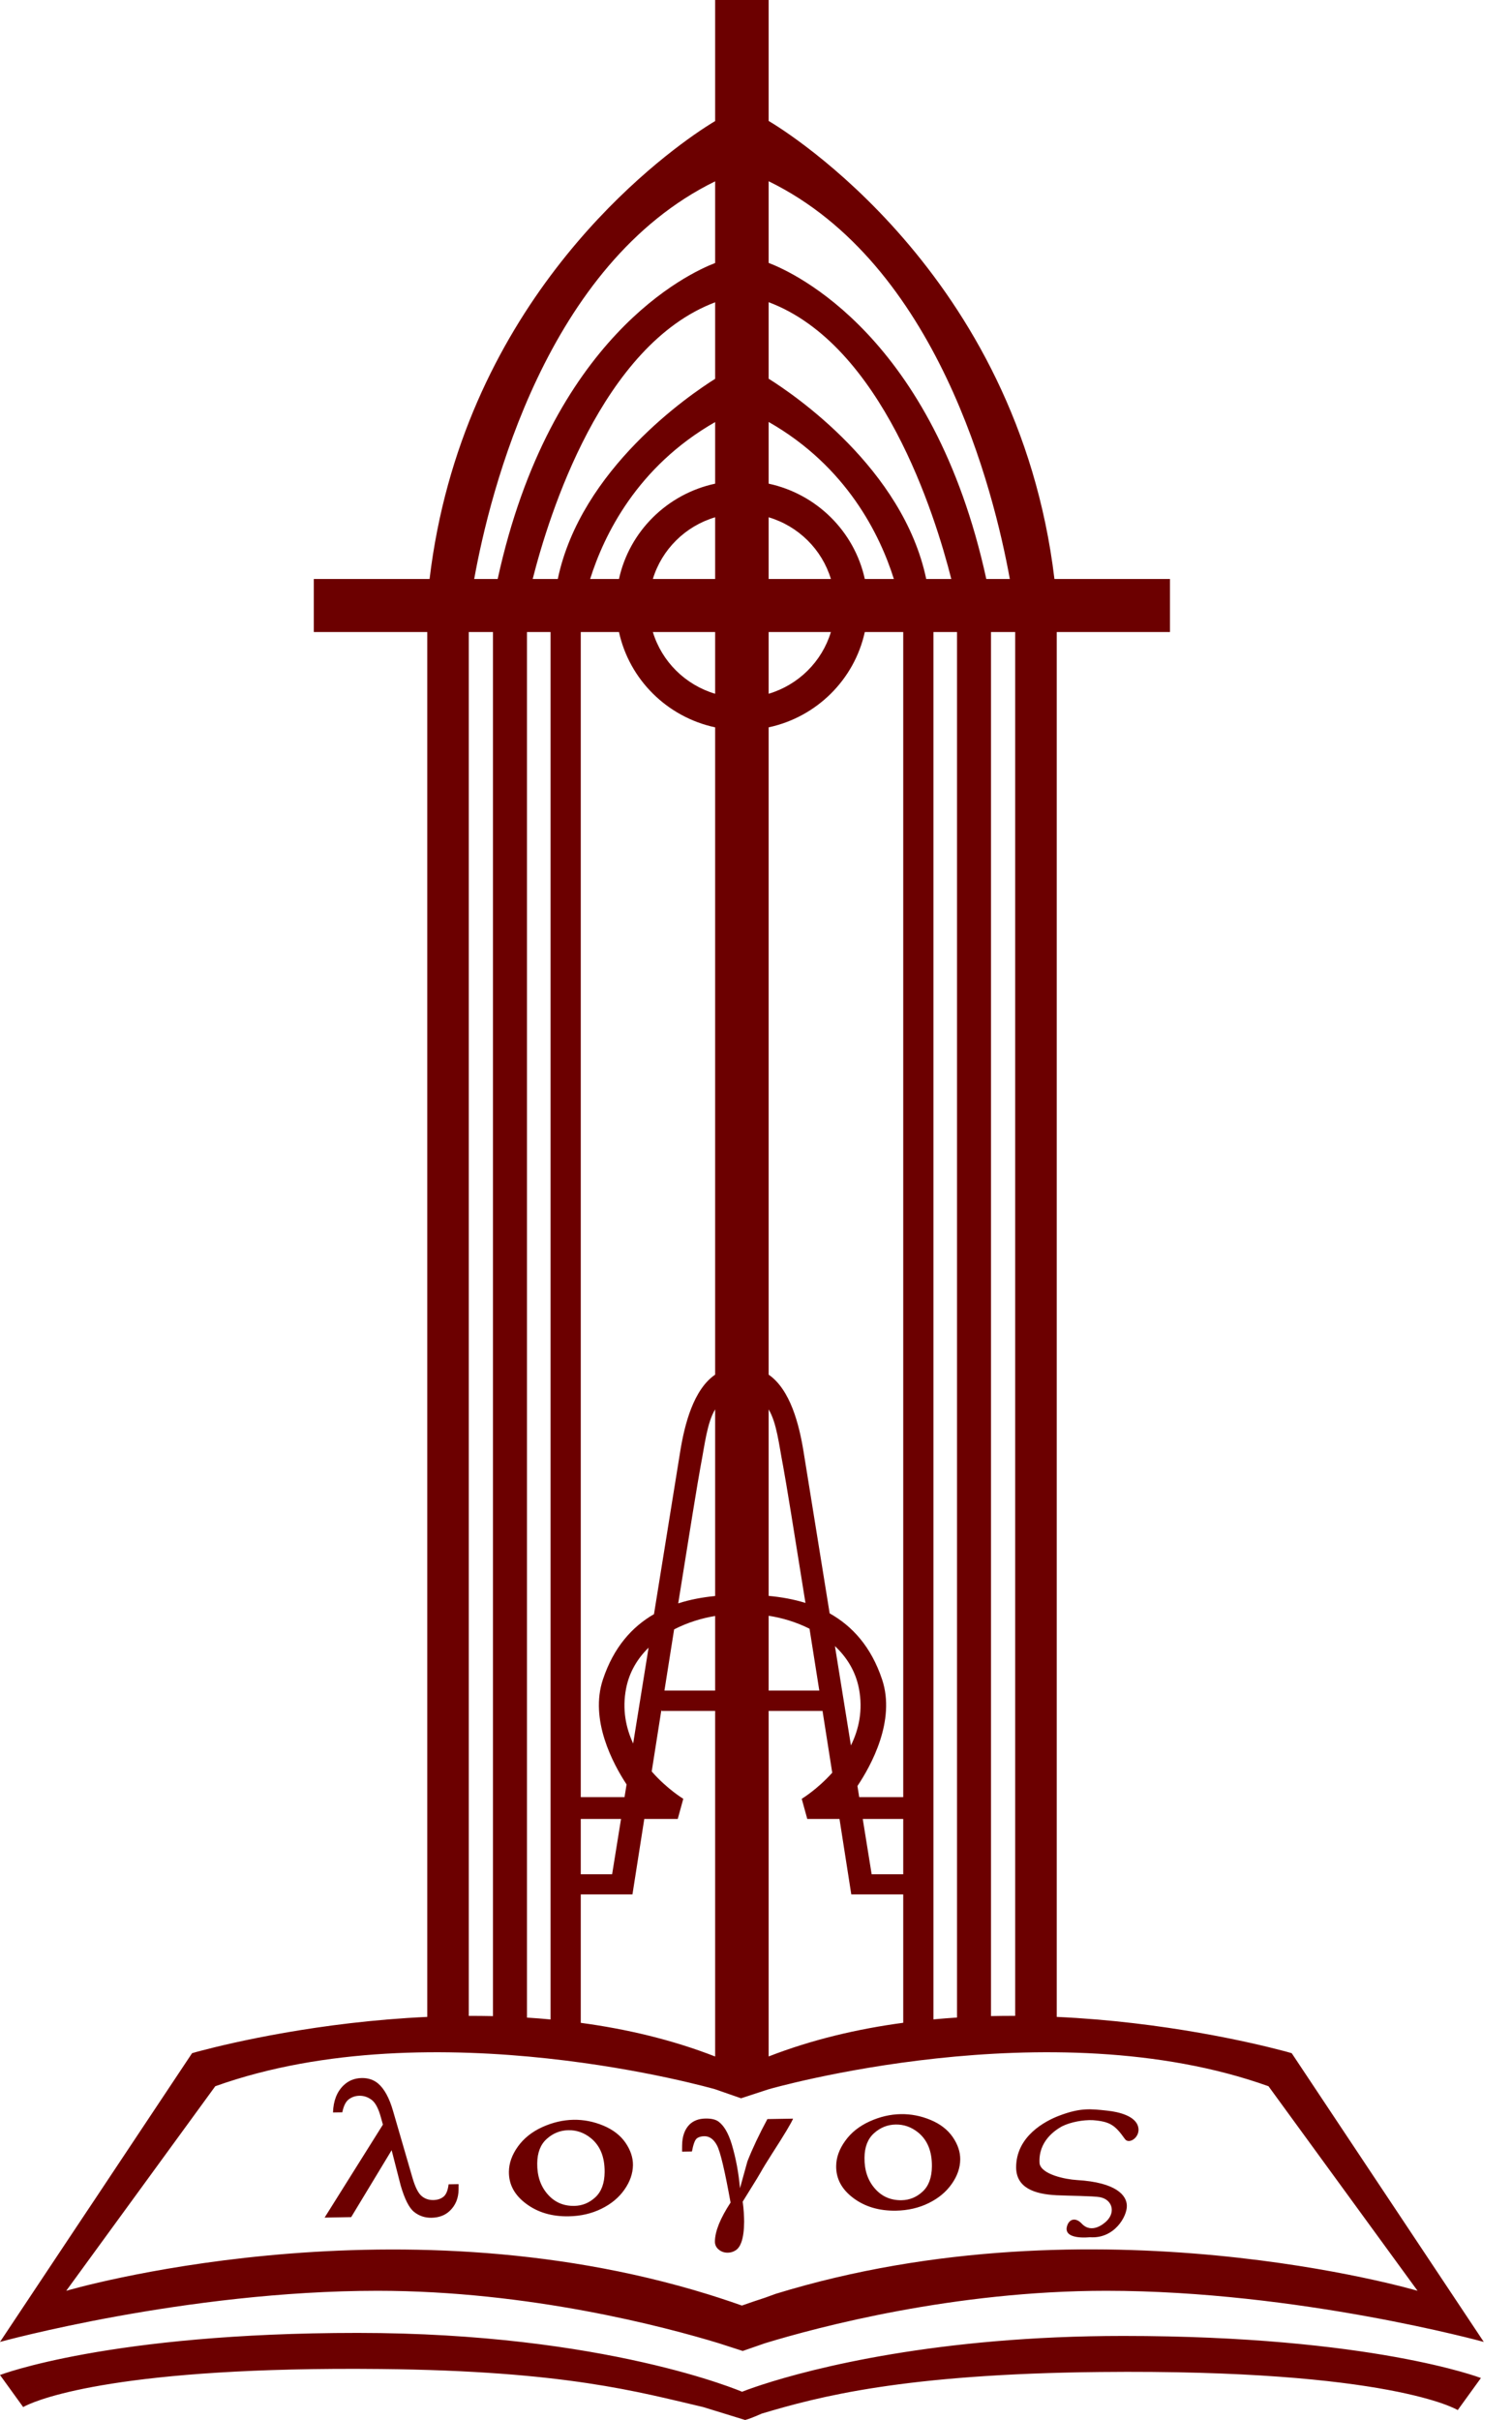 <svg width="45" height="72" viewBox="0 0 45 72" fill="none" xmlns="http://www.w3.org/2000/svg">
<path fill-rule="evenodd" clip-rule="evenodd" d="M10.644 69.409C18.035 69.409 22.085 71.16 22.085 71.16C22.175 71.124 22.302 71.078 22.463 71.022L22.673 70.952C24.183 70.46 27.9 69.499 33.431 69.499C40.822 69.499 44.075 70.751 44.075 70.751L43.385 71.705C43.385 71.705 41.413 70.483 32.74 70.572C26.884 70.632 24.353 71.308 22.67 71.81C22.485 71.892 22.285 71.974 22.177 72L20.931 71.616C19.019 71.17 16.834 70.539 11.335 70.483C3.61 70.403 1.201 71.364 0.767 71.575L0.728 71.594C0.702 71.608 0.69 71.616 0.69 71.616L0 70.661C0 70.661 3.253 69.409 10.644 69.409ZM22.876 0V3.598C23.317 3.858 30.289 8.102 31.382 17.226H34.821V18.804H31.451V60.007C34.669 60.154 37.314 60.787 38.16 61.009L38.297 61.045C38.393 61.072 38.444 61.087 38.444 61.087L40.75 64.553L41.322 65.412L41.621 65.861L42.192 66.719L44.16 69.677C44.16 69.677 38.639 68.156 32.923 68.156C28.401 68.156 24.36 69.231 22.771 69.715L22.105 69.946L21.389 69.715C19.8 69.231 15.759 68.156 11.236 68.156C5.52 68.156 0 69.677 0 69.677L1.968 66.719L2.539 65.861L2.843 65.406L3.41 64.553L5.716 61.087C5.716 61.087 5.766 61.072 5.863 61.045L6 61.009C6.847 60.786 9.495 60.154 12.716 60.007V18.804H9.339V17.226H12.785C13.737 9.272 19.157 5.027 20.823 3.897L20.987 3.788C21.136 3.691 21.238 3.629 21.284 3.602V0H22.876ZM6.407 62.07L1.971 68.156C1.971 68.156 11.565 65.324 21.067 68.259L21.392 68.362C21.622 68.436 21.851 68.514 22.08 68.595C22.309 68.514 22.538 68.436 22.767 68.362L23.087 68.246C32.595 65.324 42.189 68.156 42.189 68.156L37.753 62.07C31.248 59.743 22.876 62.16 22.876 62.16L22.152 62.397L22.055 62.428L21.284 62.16C21.284 62.16 12.911 59.743 6.407 62.07ZM20.997 63.031C21.168 63.028 21.296 63.058 21.382 63.12C21.543 63.237 21.675 63.46 21.776 63.789C21.901 64.207 21.983 64.645 22.023 65.104L22.245 64.304C22.396 63.921 22.593 63.503 22.839 63.047L23.603 63.034C23.557 63.154 23.346 63.506 22.969 64.091C22.817 64.328 22.708 64.507 22.641 64.628C22.606 64.689 22.57 64.751 22.531 64.814L22.104 65.504C22.119 65.612 22.13 65.721 22.137 65.83C22.143 65.941 22.147 66.031 22.147 66.103C22.145 66.363 22.116 66.567 22.063 66.715C22.023 66.825 21.968 66.903 21.897 66.95C21.827 66.996 21.749 67.021 21.663 67.022C21.558 67.024 21.467 66.993 21.39 66.929C21.314 66.866 21.276 66.785 21.277 66.687C21.279 66.535 21.319 66.363 21.397 66.169C21.476 65.976 21.591 65.763 21.743 65.531C21.572 64.582 21.438 64.015 21.339 63.83C21.241 63.645 21.114 63.554 20.958 63.557C20.864 63.559 20.789 63.581 20.735 63.626C20.681 63.67 20.634 63.799 20.593 64.012L20.3 64.017C20.3 63.993 20.3 63.971 20.3 63.951L20.301 63.858L20.301 63.831C20.304 63.559 20.378 63.351 20.524 63.206C20.642 63.093 20.799 63.034 20.997 63.031ZM31.516 62.949C32.16 62.702 32.467 62.745 32.95 62.796C33.323 62.835 33.788 62.961 33.872 63.27C33.957 63.58 33.602 63.813 33.481 63.642C33.184 63.223 33.036 63.12 32.522 63.079C32.244 63.068 31.871 63.131 31.605 63.264C31.418 63.369 30.89 63.7 30.94 64.373C31.003 64.695 31.702 64.84 32.051 64.861C33.242 64.931 33.533 65.33 33.537 65.623C33.549 65.931 33.172 66.617 32.434 66.562C32.434 66.562 31.593 66.66 31.768 66.199C31.838 66.014 32.022 65.973 32.194 66.157C32.492 66.474 32.86 66.159 32.943 66.073C33.21 65.801 33.092 65.438 32.738 65.371C32.54 65.333 31.802 65.331 31.448 65.313C30.776 65.281 30.251 65.087 30.242 64.493C30.237 63.552 31.119 63.101 31.516 62.949ZM10.766 61.826C10.956 61.823 11.117 61.876 11.25 61.986C11.437 62.144 11.587 62.418 11.699 62.809L12.276 64.795C12.36 65.083 12.455 65.267 12.56 65.346C12.655 65.422 12.767 65.458 12.896 65.456C13.017 65.454 13.118 65.422 13.198 65.358C13.278 65.294 13.329 65.171 13.351 64.988L13.649 64.983C13.649 65.067 13.648 65.121 13.648 65.146C13.645 65.406 13.556 65.619 13.381 65.783C13.242 65.912 13.063 65.979 12.842 65.983C12.645 65.986 12.472 65.928 12.324 65.809C12.176 65.691 12.043 65.428 11.925 65.022L11.656 63.973L10.452 65.964L9.661 65.978L11.396 63.212L11.339 63.007C11.267 62.738 11.174 62.561 11.062 62.476C10.95 62.392 10.828 62.351 10.697 62.353C10.579 62.355 10.474 62.39 10.383 62.458C10.291 62.525 10.226 62.655 10.188 62.846L9.911 62.85C9.922 62.506 10.025 62.239 10.221 62.048C10.368 61.904 10.55 61.83 10.766 61.826ZM17.07 63.068C17.372 63.063 17.667 63.121 17.956 63.241C18.245 63.362 18.465 63.532 18.616 63.751C18.766 63.971 18.84 64.192 18.838 64.416C18.835 64.665 18.751 64.908 18.585 65.145C18.42 65.382 18.191 65.572 17.898 65.716C17.606 65.859 17.282 65.934 16.925 65.94C16.425 65.949 16.003 65.824 15.658 65.565C15.312 65.308 15.142 64.991 15.146 64.615C15.148 64.361 15.237 64.111 15.413 63.865C15.589 63.62 15.831 63.426 16.138 63.286C16.445 63.147 16.756 63.074 17.07 63.068ZM26.81 62.9C27.112 62.895 27.407 62.952 27.697 63.073C27.985 63.193 28.205 63.364 28.356 63.583C28.506 63.802 28.58 64.024 28.578 64.247C28.576 64.496 28.492 64.74 28.326 64.976C28.16 65.213 27.931 65.404 27.639 65.547C27.346 65.691 27.022 65.765 26.666 65.772C26.165 65.78 25.742 65.655 25.398 65.397C25.052 65.139 24.882 64.822 24.886 64.446C24.888 64.192 24.977 63.942 25.154 63.697C25.329 63.451 25.571 63.258 25.878 63.118C26.186 62.978 26.496 62.905 26.81 62.9ZM16.917 63.378C16.675 63.382 16.46 63.468 16.274 63.635C16.087 63.801 15.992 64.045 15.989 64.367C15.985 64.735 16.087 65.039 16.295 65.279C16.502 65.519 16.768 65.636 17.093 65.63C17.33 65.626 17.539 65.54 17.719 65.373C17.9 65.205 17.992 64.955 17.995 64.624C17.999 64.177 17.863 63.84 17.585 63.614C17.385 63.452 17.163 63.374 16.917 63.378ZM26.657 63.209C26.415 63.213 26.201 63.299 26.014 63.466C25.827 63.633 25.732 63.877 25.729 64.198C25.725 64.567 25.827 64.871 26.035 65.11C26.242 65.35 26.509 65.467 26.833 65.461C27.07 65.457 27.279 65.371 27.459 65.204C27.64 65.037 27.732 64.787 27.735 64.456C27.74 64.008 27.603 63.671 27.325 63.445C27.125 63.284 26.903 63.205 26.657 63.209ZM19.687 50.854C19.587 51.492 19.488 52.117 19.396 52.705C19.854 53.229 20.336 53.518 20.336 53.518L20.171 54.118H19.175C18.965 55.453 18.823 56.363 18.823 56.363H17.285V60.184C18.638 60.366 19.995 60.683 21.284 61.185V50.904H19.687V50.854ZM24.48 50.904H22.876V61.184C24.168 60.681 25.526 60.364 26.882 60.182V56.363H25.336C25.336 56.363 25.194 55.453 24.985 54.118H24.026L23.861 53.518C23.861 53.518 24.32 53.243 24.769 52.742C24.677 52.159 24.58 51.538 24.48 50.904ZM16.386 18.804H15.684V60.028C15.917 60.042 16.151 60.061 16.386 60.083V18.804ZM28.483 18.804H27.781V60.081C28.016 60.059 28.25 60.041 28.483 60.026V18.804ZM14.672 18.804H13.952V59.977C14.19 59.976 14.431 59.979 14.672 59.984V18.804ZM30.214 18.804H29.494V59.983C29.736 59.978 29.976 59.975 30.214 59.976V18.804ZM18.483 54.118H17.285V55.763H18.218C18.218 55.763 18.322 55.117 18.483 54.118ZM26.882 54.118H25.677C25.837 55.117 25.942 55.763 25.942 55.763H26.882V54.118ZM18.422 18.804H17.285V53.468H18.587C18.607 53.346 18.627 53.22 18.648 53.091C18.238 52.467 17.544 51.166 17.944 49.968C18.264 49.009 18.809 48.403 19.464 48.024C19.85 45.629 20.189 43.522 20.245 43.181C20.375 42.38 20.638 41.341 21.284 40.899V21.64C19.855 21.334 18.731 20.22 18.422 18.804ZM26.882 18.804H25.738C25.428 20.22 24.305 21.334 22.876 21.64V40.899C23.521 41.342 23.784 42.38 23.914 43.181C23.97 43.52 24.307 45.615 24.692 48.001C25.364 48.378 25.926 48.989 26.253 49.968C26.663 51.196 25.924 52.532 25.519 53.137C25.537 53.25 25.555 53.36 25.572 53.468H26.882V18.804ZM24.849 48.975C25.01 49.978 25.174 50.998 25.325 51.931C25.559 51.456 25.689 50.886 25.563 50.235C25.462 49.717 25.197 49.301 24.849 48.975ZM19.303 49.022C18.978 49.34 18.73 49.74 18.634 50.235C18.513 50.859 18.628 51.409 18.844 51.873C18.99 50.969 19.148 49.989 19.303 49.022ZM21.284 48.079C20.89 48.143 20.461 48.272 20.063 48.478C19.968 49.074 19.871 49.688 19.775 50.298H21.284V48.079ZM22.876 48.073V50.298H24.384C24.287 49.681 24.189 49.06 24.093 48.458C23.694 48.257 23.267 48.132 22.876 48.073ZM21.284 41.932C21.042 42.336 20.98 42.955 20.85 43.631C20.774 44.032 20.504 45.701 20.185 47.704C20.539 47.589 20.91 47.522 21.284 47.485V41.932ZM22.876 41.933V47.481C23.249 47.516 23.618 47.58 23.972 47.691C23.654 45.693 23.385 44.031 23.309 43.631C23.179 42.956 23.118 42.337 22.876 41.933ZM21.284 18.804H19.43C19.697 19.684 20.396 20.377 21.284 20.641V18.804ZM24.729 18.804H22.876V20.641C23.764 20.377 24.463 19.684 24.729 18.804ZM21.284 5.395C16.266 7.849 14.584 14.619 14.113 17.226H14.812C16.383 10.03 20.498 8.126 21.284 7.825V5.395ZM22.876 5.392V7.822C23.643 8.114 27.779 10.007 29.354 17.226H30.054C29.582 14.618 27.899 7.843 22.876 5.392ZM21.284 8.994C17.916 10.26 16.339 15.313 15.854 17.226H16.601C17.286 13.95 20.53 11.744 21.284 11.271V8.994ZM22.876 8.991V11.267C23.616 11.73 26.878 13.939 27.566 17.226H28.312C27.828 15.312 26.248 10.252 22.876 8.991ZM21.284 12.558C18.96 13.885 17.974 15.923 17.564 17.226H18.422C18.731 15.811 19.855 14.697 21.284 14.39V12.558ZM22.876 12.554V14.39C24.305 14.697 25.428 15.811 25.738 17.226H26.603C26.193 15.922 25.204 13.881 22.876 12.554ZM21.284 15.39C20.396 15.654 19.697 16.347 19.43 17.226H21.284V15.39ZM22.876 15.39V17.226H24.729C24.463 16.347 23.764 15.654 22.876 15.39Z" fill="#6C0000"/>
</svg>
